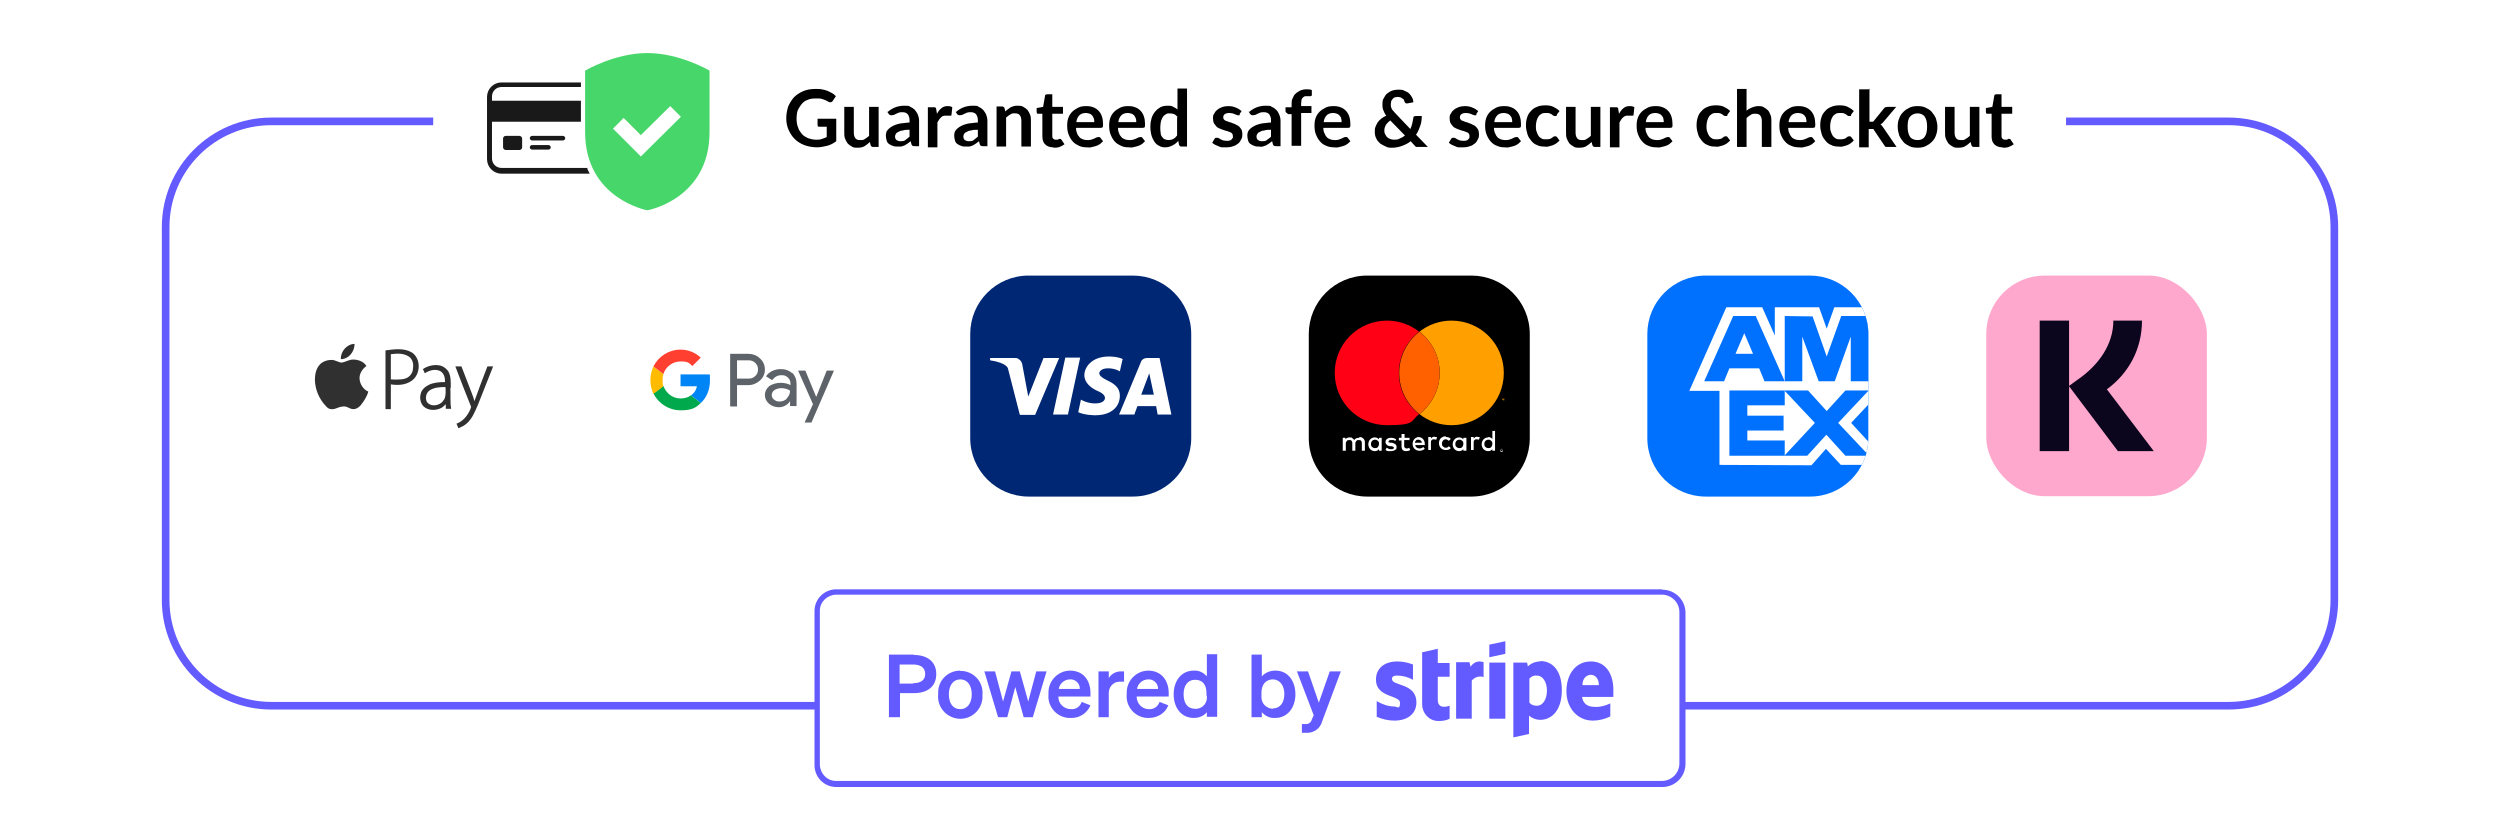 <?xml version="1.0" encoding="UTF-8"?>
<svg xmlns="http://www.w3.org/2000/svg" xmlns:xlink="http://www.w3.org/1999/xlink" version="1.1" viewBox="0 0 655 220">
  <defs>
    <style>
      .cls-1 {
        fill: #47d669;
      }

      .cls-2 {
        mask: url(#mask);
      }

      .cls-3 {
        filter: url(#luminosity-noclip);
      }

      .cls-4, .cls-5, .cls-6, .cls-7 {
        fill-rule: evenodd;
      }

      .cls-4, .cls-8 {
        fill: #fff;
      }

      .cls-9 {
        filter: url(#luminosity-noclip-21);
      }

      .cls-10 {
        filter: url(#luminosity-noclip-23);
      }

      .cls-11 {
        filter: url(#luminosity-noclip-17);
      }

      .cls-12 {
        filter: url(#luminosity-noclip-13);
      }

      .cls-13 {
        filter: url(#luminosity-noclip-11);
      }

      .cls-14 {
        filter: url(#luminosity-noclip-19);
      }

      .cls-15 {
        filter: url(#luminosity-noclip-15);
      }

      .cls-16 {
        fill: url(#_ÂÁ_Ï_ÌÌ_È_ËÂÌÚ_3-6);
      }

      .cls-17 {
        fill: url(#_ÂÁ_Ï_ÌÌ_È_ËÂÌÚ_3-2);
      }

      .cls-18 {
        fill: url(#_ÂÁ_Ï_ÌÌ_È_ËÂÌÚ_3-3);
      }

      .cls-19 {
        fill: url(#_ÂÁ_Ï_ÌÌ_È_ËÂÌÚ_3-4);
      }

      .cls-20 {
        fill: url(#_ÂÁ_Ï_ÌÌ_È_ËÂÌÚ_3-5);
      }

      .cls-21 {
        filter: url(#luminosity-noclip-3);
      }

      .cls-22 {
        filter: url(#luminosity-noclip-9);
      }

      .cls-23 {
        filter: url(#luminosity-noclip-7);
      }

      .cls-24 {
        filter: url(#luminosity-noclip-5);
      }

      .cls-25 {
        fill: #ff0015;
      }

      .cls-5 {
        fill: #303030;
      }

      .cls-6, .cls-26 {
        fill: #0071ff;
      }

      .cls-27 {
        fill: #00a94b;
      }

      .cls-28 {
        fill: #ff4031;
      }

      .cls-29 {
        fill: url(#_ÂÁ_Ï_ÌÌ_È_ËÂÌÚ_3);
      }

      .cls-30 {
        fill: none;
        stroke: #635bff;
        stroke-miterlimit: 10;
        stroke-width: 2px;
      }

      .cls-31 {
        fill: #002773;
      }

      .cls-32 {
        mask: url(#mask-2);
      }

      .cls-33 {
        mask: url(#mask-3);
      }

      .cls-34 {
        mask: url(#mask-4);
      }

      .cls-35 {
        mask: url(#mask-5);
      }

      .cls-36 {
        mask: url(#mask-7);
      }

      .cls-37 {
        mask: url(#mask-6);
      }

      .cls-38 {
        mask: url(#mask-1);
      }

      .cls-39 {
        mask: url(#mask-9);
      }

      .cls-40 {
        mask: url(#mask-8);
      }

      .cls-7 {
        fill: #5d6368;
      }

      .cls-41 {
        fill: #fb0;
      }

      .cls-42 {
        fill: #ff9f00;
      }

      .cls-43 {
        fill: url(#_ÂÁ_Ï_ÌÌ_È_ËÂÌÚ_20);
      }

      .cls-43, .cls-44, .cls-45, .cls-46, .cls-47, .cls-48, .cls-49, .cls-50, .cls-51, .cls-52, .cls-53 {
        mix-blend-mode: multiply;
      }

      .cls-44 {
        fill: url(#_ÂÁ_Ï_ÌÌ_È_ËÂÌÚ_20-10);
      }

      .cls-45 {
        fill: url(#_ÂÁ_Ï_ÌÌ_È_ËÂÌÚ_20-11);
      }

      .cls-54 {
        fill: #ffa8cd;
      }

      .cls-55 {
        fill: #0b051d;
      }

      .cls-46 {
        fill: url(#_ÂÁ_Ï_ÌÌ_È_ËÂÌÚ_20-7);
      }

      .cls-47 {
        fill: url(#_ÂÁ_Ï_ÌÌ_È_ËÂÌÚ_20-2);
      }

      .cls-48 {
        fill: url(#_ÂÁ_Ï_ÌÌ_È_ËÂÌÚ_20-9);
      }

      .cls-49 {
        fill: url(#_ÂÁ_Ï_ÌÌ_È_ËÂÌÚ_20-8);
      }

      .cls-50 {
        fill: url(#_ÂÁ_Ï_ÌÌ_È_ËÂÌÚ_20-3);
      }

      .cls-51 {
        fill: url(#_ÂÁ_Ï_ÌÌ_È_ËÂÌÚ_20-6);
      }

      .cls-52 {
        fill: url(#_ÂÁ_Ï_ÌÌ_È_ËÂÌÚ_20-5);
      }

      .cls-53 {
        fill: url(#_ÂÁ_Ï_ÌÌ_È_ËÂÌÚ_20-4);
      }

      .cls-56 {
        fill: #191919;
      }

      .cls-57 {
        mask: url(#mask-10);
      }

      .cls-58 {
        mask: url(#mask-14);
      }

      .cls-59 {
        mask: url(#mask-18);
      }

      .cls-60 {
        mask: url(#mask-11);
      }

      .cls-61 {
        mask: url(#mask-16);
      }

      .cls-62 {
        mask: url(#mask-13);
      }

      .cls-63 {
        mask: url(#mask-19);
      }

      .cls-64 {
        mask: url(#mask-12);
      }

      .cls-65 {
        mask: url(#mask-17);
      }

      .cls-66 {
        mask: url(#mask-15);
      }

      .cls-67 {
        mask: url(#mask-22);
      }

      .cls-68 {
        mask: url(#mask-21);
      }

      .cls-69 {
        mask: url(#mask-20);
      }

      .cls-70 {
        mask: url(#mask-25);
      }

      .cls-71 {
        mask: url(#mask-24);
      }

      .cls-72 {
        mask: url(#mask-23);
      }

      .cls-73 {
        mask: url(#mask-28);
      }

      .cls-74 {
        mask: url(#mask-29);
      }

      .cls-75 {
        mask: url(#mask-26);
      }

      .cls-76 {
        mask: url(#mask-27);
      }

      .cls-77 {
        fill: #635bff;
      }

      .cls-78 {
        clip-path: url(#clippath);
      }

      .cls-79 {
        fill: #0085f7;
      }

      .cls-80 {
        fill: #ff6000;
      }
    </style>
    <filter id="luminosity-noclip" x="57.1" y="61.9" width="97.4" height="97.4" color-interpolation-filters="sRGB" filterUnits="userSpaceOnUse">
      <feFlood flood-color="#fff" result="bg"/>
      <feBlend in="SourceGraphic" in2="bg"/>
    </filter>
    <filter id="luminosity-noclip-2" x="57.1" y="-8507" width="97.4" height="32766" color-interpolation-filters="sRGB" filterUnits="userSpaceOnUse">
      <feFlood flood-color="#fff" result="bg"/>
      <feBlend in="SourceGraphic" in2="bg"/>
    </filter>
    <mask id="mask-2" x="57.1" y="-8507" width="97.4" height="32766" maskUnits="userSpaceOnUse"/>
    <radialGradient id="_ÂÁ_Ï_ÌÌ_È_ËÂÌÚ_20" data-name="¡ÂÁ˚ÏˇÌÌ˚È „‡‰ËÂÌÚ 20" cx="105.7" cy="110.6" fx="105.7" fy="110.6" r="48.7" gradientUnits="userSpaceOnUse">
      <stop offset="0" stop-color="#fff"/>
      <stop offset="1" stop-color="#000"/>
    </radialGradient>
    <mask id="mask-1" x="57.1" y="61.9" width="97.4" height="97.4" maskUnits="userSpaceOnUse">
      <g class="cls-3">
        <g class="cls-32">
          <circle class="cls-43" cx="105.7" cy="110.6" r="48.7"/>
        </g>
      </g>
    </mask>
    <filter id="luminosity-noclip-3" x="57.1" y="61.9" width="97.4" height="97.4" color-interpolation-filters="sRGB" filterUnits="userSpaceOnUse">
      <feFlood flood-color="#fff" result="bg"/>
      <feBlend in="SourceGraphic" in2="bg"/>
    </filter>
    <filter id="luminosity-noclip-4" x="57.1" y="-8507" width="97.4" height="32766" color-interpolation-filters="sRGB" filterUnits="userSpaceOnUse">
      <feFlood flood-color="#fff" result="bg"/>
      <feBlend in="SourceGraphic" in2="bg"/>
    </filter>
    <mask id="mask-4" x="57.1" y="-8507" width="97.4" height="32766" maskUnits="userSpaceOnUse"/>
    <mask id="mask-3" x="57.1" y="61.9" width="97.4" height="97.4" maskUnits="userSpaceOnUse">
      <g class="cls-21">
        <g class="cls-34">
          <circle class="cls-43" cx="105.7" cy="110.6" r="48.7"/>
        </g>
      </g>
    </mask>
    <radialGradient id="_ÂÁ_Ï_ÌÌ_È_ËÂÌÚ_3" data-name="¡ÂÁ˚ÏˇÌÌ˚È „‡‰ËÂÌÚ 3" cx="105.7" cy="110.6" fx="105.7" fy="110.6" r="48.7" gradientUnits="userSpaceOnUse">
      <stop offset="0" stop-color="#fff"/>
      <stop offset="1" stop-color="#000"/>
    </radialGradient>
    <mask id="mask" x="57.1" y="61.9" width="97.4" height="97.4" maskUnits="userSpaceOnUse">
      <g class="cls-38">
        <g class="cls-33">
          <circle class="cls-29" cx="105.7" cy="110.6" r="48.7"/>
        </g>
      </g>
    </mask>
    <filter id="luminosity-noclip-5" x="411.9" y="61.9" width="97.4" height="97.4" color-interpolation-filters="sRGB" filterUnits="userSpaceOnUse">
      <feFlood flood-color="#fff" result="bg"/>
      <feBlend in="SourceGraphic" in2="bg"/>
    </filter>
    <filter id="luminosity-noclip-6" x="411.9" y="-8507" width="97.4" height="32766" color-interpolation-filters="sRGB" filterUnits="userSpaceOnUse">
      <feFlood flood-color="#fff" result="bg"/>
      <feBlend in="SourceGraphic" in2="bg"/>
    </filter>
    <mask id="mask-7" x="411.9" y="-8507" width="97.4" height="32766" maskUnits="userSpaceOnUse"/>
    <radialGradient id="_ÂÁ_Ï_ÌÌ_È_ËÂÌÚ_20-2" data-name="¡ÂÁ˚ÏˇÌÌ˚È „‡‰ËÂÌÚ 20" cx="460.6" fx="460.6" r="48.7" xlink:href="#_ÂÁ_Ï_ÌÌ_È_ËÂÌÚ_20"/>
    <mask id="mask-6" x="411.9" y="61.9" width="97.4" height="97.4" maskUnits="userSpaceOnUse">
      <g class="cls-24">
        <g class="cls-36">
          <circle class="cls-47" cx="460.6" cy="110.6" r="48.7"/>
        </g>
      </g>
    </mask>
    <filter id="luminosity-noclip-7" x="411.9" y="61.9" width="97.4" height="97.4" color-interpolation-filters="sRGB" filterUnits="userSpaceOnUse">
      <feFlood flood-color="#fff" result="bg"/>
      <feBlend in="SourceGraphic" in2="bg"/>
    </filter>
    <filter id="luminosity-noclip-8" x="411.9" y="-8507" width="97.4" height="32766" color-interpolation-filters="sRGB" filterUnits="userSpaceOnUse">
      <feFlood flood-color="#fff" result="bg"/>
      <feBlend in="SourceGraphic" in2="bg"/>
    </filter>
    <mask id="mask-9" x="411.9" y="-8507" width="97.4" height="32766" maskUnits="userSpaceOnUse"/>
    <radialGradient id="_ÂÁ_Ï_ÌÌ_È_ËÂÌÚ_20-3" data-name="¡ÂÁ˚ÏˇÌÌ˚È „‡‰ËÂÌÚ 20" cx="460.6" fx="460.6" r="48.7" xlink:href="#_ÂÁ_Ï_ÌÌ_È_ËÂÌÚ_20"/>
    <mask id="mask-8" x="411.9" y="61.9" width="97.4" height="97.4" maskUnits="userSpaceOnUse">
      <g class="cls-23">
        <g class="cls-39">
          <circle class="cls-50" cx="460.6" cy="110.6" r="48.7"/>
        </g>
      </g>
    </mask>
    <radialGradient id="_ÂÁ_Ï_ÌÌ_È_ËÂÌÚ_3-2" data-name="¡ÂÁ˚ÏˇÌÌ˚È „‡‰ËÂÌÚ 3" cx="460.6" fx="460.6" r="48.7" xlink:href="#_ÂÁ_Ï_ÌÌ_È_ËÂÌÚ_3"/>
    <mask id="mask-5" x="411.9" y="61.9" width="97.4" height="97.4" maskUnits="userSpaceOnUse">
      <g class="cls-37">
        <g class="cls-40">
          <circle class="cls-17" cx="460.6" cy="110.6" r="48.7"/>
        </g>
      </g>
    </mask>
    <clipPath id="clippath">
      <path class="cls-26" d="M446.9,72.2h27.3c8.4,0,15.3,6.8,15.3,15.3v27.3c0,8.4-6.8,15.3-15.3,15.3h-27.3c-8.4,0-15.3-6.8-15.3-15.3v-27.3c0-8.4,6.8-15.3,15.3-15.3Z"/>
    </clipPath>
    <filter id="luminosity-noclip-9" x="145.8" y="61.9" width="97.4" height="97.4" color-interpolation-filters="sRGB" filterUnits="userSpaceOnUse">
      <feFlood flood-color="#fff" result="bg"/>
      <feBlend in="SourceGraphic" in2="bg"/>
    </filter>
    <filter id="luminosity-noclip-10" x="145.8" y="-8507" width="97.4" height="32766" color-interpolation-filters="sRGB" filterUnits="userSpaceOnUse">
      <feFlood flood-color="#fff" result="bg"/>
      <feBlend in="SourceGraphic" in2="bg"/>
    </filter>
    <mask id="mask-12" x="145.8" y="-8507" width="97.4" height="32766" maskUnits="userSpaceOnUse"/>
    <radialGradient id="_ÂÁ_Ï_ÌÌ_È_ËÂÌÚ_20-4" data-name="¡ÂÁ˚ÏˇÌÌ˚È „‡‰ËÂÌÚ 20" cx="194.4" cy="110.6" fx="194.4" fy="110.6" r="48.7" xlink:href="#_ÂÁ_Ï_ÌÌ_È_ËÂÌÚ_20"/>
    <mask id="mask-11" x="145.8" y="61.9" width="97.4" height="97.4" maskUnits="userSpaceOnUse">
      <g class="cls-22">
        <g class="cls-64">
          <circle class="cls-53" cx="194.4" cy="110.6" r="48.7"/>
        </g>
      </g>
    </mask>
    <filter id="luminosity-noclip-11" x="145.8" y="61.9" width="97.4" height="97.4" color-interpolation-filters="sRGB" filterUnits="userSpaceOnUse">
      <feFlood flood-color="#fff" result="bg"/>
      <feBlend in="SourceGraphic" in2="bg"/>
    </filter>
    <filter id="luminosity-noclip-12" x="145.8" y="-8507" width="97.4" height="32766" color-interpolation-filters="sRGB" filterUnits="userSpaceOnUse">
      <feFlood flood-color="#fff" result="bg"/>
      <feBlend in="SourceGraphic" in2="bg"/>
    </filter>
    <mask id="mask-14" x="145.8" y="-8507" width="97.4" height="32766" maskUnits="userSpaceOnUse"/>
    <radialGradient id="_ÂÁ_Ï_ÌÌ_È_ËÂÌÚ_20-5" data-name="¡ÂÁ˚ÏˇÌÌ˚È „‡‰ËÂÌÚ 20" cx="194.4" cy="110.6" fx="194.4" fy="110.6" r="48.7" xlink:href="#_ÂÁ_Ï_ÌÌ_È_ËÂÌÚ_20"/>
    <mask id="mask-13" x="145.8" y="61.9" width="97.4" height="97.4" maskUnits="userSpaceOnUse">
      <g class="cls-13">
        <g class="cls-58">
          <circle class="cls-52" cx="194.4" cy="110.6" r="48.7"/>
        </g>
      </g>
    </mask>
    <radialGradient id="_ÂÁ_Ï_ÌÌ_È_ËÂÌÚ_3-3" data-name="¡ÂÁ˚ÏˇÌÌ˚È „‡‰ËÂÌÚ 3" cx="194.4" cy="110.6" fx="194.4" fy="110.6" r="48.7" xlink:href="#_ÂÁ_Ï_ÌÌ_È_ËÂÌÚ_3"/>
    <mask id="mask-10" x="145.8" y="61.9" width="97.4" height="97.4" maskUnits="userSpaceOnUse">
      <g class="cls-60">
        <g class="cls-62">
          <circle class="cls-18" cx="194.4" cy="110.6" r="48.7"/>
        </g>
      </g>
    </mask>
    <filter id="luminosity-noclip-13" x="234.5" y="61.9" width="97.4" height="97.4" color-interpolation-filters="sRGB" filterUnits="userSpaceOnUse">
      <feFlood flood-color="#fff" result="bg"/>
      <feBlend in="SourceGraphic" in2="bg"/>
    </filter>
    <filter id="luminosity-noclip-14" x="234.5" y="-8507" width="97.4" height="32766" color-interpolation-filters="sRGB" filterUnits="userSpaceOnUse">
      <feFlood flood-color="#fff" result="bg"/>
      <feBlend in="SourceGraphic" in2="bg"/>
    </filter>
    <mask id="mask-17" x="234.5" y="-8507" width="97.4" height="32766" maskUnits="userSpaceOnUse"/>
    <radialGradient id="_ÂÁ_Ï_ÌÌ_È_ËÂÌÚ_20-6" data-name="¡ÂÁ˚ÏˇÌÌ˚È „‡‰ËÂÌÚ 20" cx="283.1" cy="110.6" fx="283.1" fy="110.6" r="48.7" xlink:href="#_ÂÁ_Ï_ÌÌ_È_ËÂÌÚ_20"/>
    <mask id="mask-16" x="234.5" y="61.9" width="97.4" height="97.4" maskUnits="userSpaceOnUse">
      <g class="cls-12">
        <g class="cls-65">
          <circle class="cls-51" cx="283.1" cy="110.6" r="48.7"/>
        </g>
      </g>
    </mask>
    <filter id="luminosity-noclip-15" x="234.5" y="61.9" width="97.4" height="97.4" color-interpolation-filters="sRGB" filterUnits="userSpaceOnUse">
      <feFlood flood-color="#fff" result="bg"/>
      <feBlend in="SourceGraphic" in2="bg"/>
    </filter>
    <filter id="luminosity-noclip-16" x="234.5" y="-8507" width="97.4" height="32766" color-interpolation-filters="sRGB" filterUnits="userSpaceOnUse">
      <feFlood flood-color="#fff" result="bg"/>
      <feBlend in="SourceGraphic" in2="bg"/>
    </filter>
    <mask id="mask-19" x="234.5" y="-8507" width="97.4" height="32766" maskUnits="userSpaceOnUse"/>
    <radialGradient id="_ÂÁ_Ï_ÌÌ_È_ËÂÌÚ_20-7" data-name="¡ÂÁ˚ÏˇÌÌ˚È „‡‰ËÂÌÚ 20" cx="283.1" cy="110.6" fx="283.1" fy="110.6" r="48.7" xlink:href="#_ÂÁ_Ï_ÌÌ_È_ËÂÌÚ_20"/>
    <mask id="mask-18" x="234.5" y="61.9" width="97.4" height="97.4" maskUnits="userSpaceOnUse">
      <g class="cls-15">
        <g class="cls-63">
          <circle class="cls-46" cx="283.1" cy="110.6" r="48.7"/>
        </g>
      </g>
    </mask>
    <radialGradient id="_ÂÁ_Ï_ÌÌ_È_ËÂÌÚ_3-4" data-name="¡ÂÁ˚ÏˇÌÌ˚È „‡‰ËÂÌÚ 3" cx="283.1" cy="110.6" fx="283.1" fy="110.6" r="48.7" xlink:href="#_ÂÁ_Ï_ÌÌ_È_ËÂÌÚ_3"/>
    <mask id="mask-15" x="234.5" y="61.9" width="97.4" height="97.4" maskUnits="userSpaceOnUse">
      <g class="cls-61">
        <g class="cls-59">
          <circle class="cls-19" cx="283.1" cy="110.6" r="48.7"/>
        </g>
      </g>
    </mask>
    <filter id="luminosity-noclip-17" x="323.2" y="61.9" width="97.4" height="97.4" color-interpolation-filters="sRGB" filterUnits="userSpaceOnUse">
      <feFlood flood-color="#fff" result="bg"/>
      <feBlend in="SourceGraphic" in2="bg"/>
    </filter>
    <filter id="luminosity-noclip-18" x="323.2" y="-8507" width="97.4" height="32766" color-interpolation-filters="sRGB" filterUnits="userSpaceOnUse">
      <feFlood flood-color="#fff" result="bg"/>
      <feBlend in="SourceGraphic" in2="bg"/>
    </filter>
    <mask id="mask-22" x="323.2" y="-8507" width="97.4" height="32766" maskUnits="userSpaceOnUse"/>
    <radialGradient id="_ÂÁ_Ï_ÌÌ_È_ËÂÌÚ_20-8" data-name="¡ÂÁ˚ÏˇÌÌ˚È „‡‰ËÂÌÚ 20" cx="371.9" cy="110.6" fx="371.9" fy="110.6" r="48.7" xlink:href="#_ÂÁ_Ï_ÌÌ_È_ËÂÌÚ_20"/>
    <mask id="mask-21" x="323.2" y="61.9" width="97.4" height="97.4" maskUnits="userSpaceOnUse">
      <g class="cls-11">
        <g class="cls-67">
          <circle class="cls-49" cx="371.9" cy="110.6" r="48.7"/>
        </g>
      </g>
    </mask>
    <filter id="luminosity-noclip-19" x="323.2" y="61.9" width="97.4" height="97.4" color-interpolation-filters="sRGB" filterUnits="userSpaceOnUse">
      <feFlood flood-color="#fff" result="bg"/>
      <feBlend in="SourceGraphic" in2="bg"/>
    </filter>
    <filter id="luminosity-noclip-20" x="323.2" y="-8507" width="97.4" height="32766" color-interpolation-filters="sRGB" filterUnits="userSpaceOnUse">
      <feFlood flood-color="#fff" result="bg"/>
      <feBlend in="SourceGraphic" in2="bg"/>
    </filter>
    <mask id="mask-24" x="323.2" y="-8507" width="97.4" height="32766" maskUnits="userSpaceOnUse"/>
    <radialGradient id="_ÂÁ_Ï_ÌÌ_È_ËÂÌÚ_20-9" data-name="¡ÂÁ˚ÏˇÌÌ˚È „‡‰ËÂÌÚ 20" cx="371.9" cy="110.6" fx="371.9" fy="110.6" r="48.7" xlink:href="#_ÂÁ_Ï_ÌÌ_È_ËÂÌÚ_20"/>
    <mask id="mask-23" x="323.2" y="61.9" width="97.4" height="97.4" maskUnits="userSpaceOnUse">
      <g class="cls-14">
        <g class="cls-71">
          <circle class="cls-48" cx="371.9" cy="110.6" r="48.7"/>
        </g>
      </g>
    </mask>
    <radialGradient id="_ÂÁ_Ï_ÌÌ_È_ËÂÌÚ_3-5" data-name="¡ÂÁ˚ÏˇÌÌ˚È „‡‰ËÂÌÚ 3" cx="371.9" cy="110.6" fx="371.9" fy="110.6" r="48.7" xlink:href="#_ÂÁ_Ï_ÌÌ_È_ËÂÌÚ_3"/>
    <mask id="mask-20" x="323.2" y="61.9" width="97.4" height="97.4" maskUnits="userSpaceOnUse">
      <g class="cls-68">
        <g class="cls-72">
          <circle class="cls-20" cx="371.9" cy="110.6" r="48.7"/>
        </g>
      </g>
    </mask>
    <filter id="luminosity-noclip-21" x="500.6" y="61.9" width="97.4" height="97.4" color-interpolation-filters="sRGB" filterUnits="userSpaceOnUse">
      <feFlood flood-color="#fff" result="bg"/>
      <feBlend in="SourceGraphic" in2="bg"/>
    </filter>
    <filter id="luminosity-noclip-22" x="500.6" y="-8507" width="97.4" height="32766" color-interpolation-filters="sRGB" filterUnits="userSpaceOnUse">
      <feFlood flood-color="#fff" result="bg"/>
      <feBlend in="SourceGraphic" in2="bg"/>
    </filter>
    <mask id="mask-27" x="500.6" y="-8507" width="97.4" height="32766" maskUnits="userSpaceOnUse"/>
    <radialGradient id="_ÂÁ_Ï_ÌÌ_È_ËÂÌÚ_20-10" data-name="¡ÂÁ˚ÏˇÌÌ˚È „‡‰ËÂÌÚ 20" cx="549.3" cy="110.6" fx="549.3" fy="110.6" r="48.7" xlink:href="#_ÂÁ_Ï_ÌÌ_È_ËÂÌÚ_20"/>
    <mask id="mask-26" x="500.6" y="61.9" width="97.4" height="97.4" maskUnits="userSpaceOnUse">
      <g class="cls-9">
        <g class="cls-76">
          <circle class="cls-44" cx="549.3" cy="110.6" r="48.7"/>
        </g>
      </g>
    </mask>
    <filter id="luminosity-noclip-23" x="500.6" y="61.9" width="97.4" height="97.4" color-interpolation-filters="sRGB" filterUnits="userSpaceOnUse">
      <feFlood flood-color="#fff" result="bg"/>
      <feBlend in="SourceGraphic" in2="bg"/>
    </filter>
    <filter id="luminosity-noclip-24" x="500.6" y="-8507" width="97.4" height="32766" color-interpolation-filters="sRGB" filterUnits="userSpaceOnUse">
      <feFlood flood-color="#fff" result="bg"/>
      <feBlend in="SourceGraphic" in2="bg"/>
    </filter>
    <mask id="mask-29" x="500.6" y="-8507" width="97.4" height="32766" maskUnits="userSpaceOnUse"/>
    <radialGradient id="_ÂÁ_Ï_ÌÌ_È_ËÂÌÚ_20-11" data-name="¡ÂÁ˚ÏˇÌÌ˚È „‡‰ËÂÌÚ 20" cx="549.3" cy="110.6" fx="549.3" fy="110.6" r="48.7" xlink:href="#_ÂÁ_Ï_ÌÌ_È_ËÂÌÚ_20"/>
    <mask id="mask-28" x="500.6" y="61.9" width="97.4" height="97.4" maskUnits="userSpaceOnUse">
      <g class="cls-10">
        <g class="cls-74">
          <circle class="cls-45" cx="549.3" cy="110.6" r="48.7"/>
        </g>
      </g>
    </mask>
    <radialGradient id="_ÂÁ_Ï_ÌÌ_È_ËÂÌÚ_3-6" data-name="¡ÂÁ˚ÏˇÌÌ˚È „‡‰ËÂÌÚ 3" cx="549.3" cy="110.6" fx="549.3" fy="110.6" r="48.7" xlink:href="#_ÂÁ_Ï_ÌÌ_È_ËÂÌÚ_3"/>
    <mask id="mask-25" x="500.6" y="61.9" width="97.4" height="97.4" maskUnits="userSpaceOnUse">
      <g class="cls-75">
        <g class="cls-73">
          <circle class="cls-16" cx="549.3" cy="110.6" r="48.7"/>
        </g>
      </g>
    </mask>
  </defs>
  <!-- Generator: Adobe Illustrator 28.7.5, SVG Export Plug-In . SVG Version: 1.2.0 Build 176)  -->
  <g>
    <g id="Livello_1">
      <g>
        <g>
          <path class="cls-77" d="M435.5,154.4h-216.4c-3.1,0-5.7,2.5-5.7,5.7h0v40.4c0,3.1,2.5,5.7,5.7,5.7h216.4c3.4,0,6.1-2.7,6.1-6.1v-39.5c0-3.4-2.7-6.1-6.1-6.1ZM440,200c0,2.5-2,4.6-4.6,4.6h-216.4c-2.3,0-4.1-1.9-4.2-4.2v-40.4c0-2.3,1.9-4.1,4.2-4.2h216.4c2.5,0,4.6,2,4.6,4.6v39.5Z"/>
          <path class="cls-77" d="M239.4,171.5h-6.5v16.4h2.9v-6.3h3.6c3.7,0,5.9-1.8,5.9-5s-2.3-5-5.9-5ZM239.2,179.1h-3.5v-5h3.5c2.1,0,3.2.9,3.2,2.5s-1.2,2.4-3.2,2.4h0Z"/>
          <path class="cls-77" d="M251.6,175.7c-3.2,0-5.8,2.5-5.8,5.7,0,.2,0,.4,0,.6-.3,3.2,2.1,6,5.3,6.3,3.2.3,6-2.1,6.3-5.3,0-.3,0-.7,0-1,.3-3.1-2-5.9-5.2-6.2-.2,0-.4,0-.6,0ZM251.6,185.8c-1.9,0-3-1.5-3-3.9s1.2-3.9,3-3.9,3,1.5,3,3.9-1.2,3.9-3,3.9h0Z"/>
          <polygon class="cls-77" points="269.4 183.8 267.2 175.9 265 175.9 262.8 183.8 260.7 175.9 257.9 175.9 261.5 187.9 263.9 187.9 266 180 268.2 187.9 270.6 187.9 274.2 175.9 271.5 175.9 269.4 183.8"/>
          <path class="cls-77" d="M280.4,175.7c-3.2,0-5.8,2.7-5.7,5.9,0,0,0,.2,0,.3-.3,3.2,2.1,6,5.3,6.2.2,0,.4,0,.5,0,2.3.1,4.3-1.2,5.2-3.3l-2.3-.9c-.4,1.2-1.5,2-2.8,1.9-1.8,0-3.3-1.4-3.3-3.1,0,0,0-.1,0-.2h8.4v-.9c0-3.3-1.8-5.9-5.4-5.9ZM277.4,180.5c.2-1.4,1.5-2.5,2.9-2.5,1.3-.1,2.5.9,2.6,2.2,0,0,0,.2,0,.3h-5.5Z"/>
          <path class="cls-77" d="M290.5,177.7v-1.8h-2.7v12h2.7v-6.3c0-1.6,1.1-2.9,2.7-3,.1,0,.2,0,.3,0,.3,0,.7,0,1,0v-2.7h-.8c-1.4,0-2.6.7-3.3,1.9Z"/>
          <path class="cls-77" d="M300.9,175.7c-3.2,0-5.8,2.7-5.7,5.9,0,0,0,.2,0,.3-.3,3.2,2.1,6,5.3,6.2.2,0,.4,0,.5,0,2.2,0,4.3-1.2,5.1-3.3l-2.3-.9c-.4,1.2-1.5,2-2.8,1.9-1.8,0-3.2-1.5-3.2-3.3,0,0,0,0,0,0h8.4v-.9c0-3.3-1.9-5.9-5.4-5.9ZM297.9,180.5c.2-1.4,1.5-2.5,2.9-2.5,1.3-.1,2.5.9,2.6,2.2,0,0,0,.2,0,.3h-5.5Z"/>
          <path class="cls-77" d="M316.2,177.2c-.9-1-2.1-1.6-3.4-1.5-3.4,0-5.3,2.8-5.3,6.2s1.9,6.2,5.3,6.2c1.3,0,2.6-.5,3.4-1.5v1.2h2.7v-16.4h-2.7v5.7ZM316.2,182.3c.2,1.7-.9,3.2-2.6,3.4-.2,0-.3,0-.5,0-2,0-3-1.5-3-3.8s1.1-3.8,3-3.8,3,1.2,3,3.5v.7Z"/>
          <path class="cls-77" d="M334.1,175.7c-1.3,0-2.6.5-3.5,1.5v-5.7h-2.7v16.4h2.7v-1.3c.9,1,2.1,1.6,3.5,1.5,3.3,0,5.3-2.8,5.3-6.2s-1.9-6.2-5.2-6.2ZM333.6,185.7c-1.7,0-3.1-1.3-3.1-3,0-.2,0-.3,0-.5v-.7c0-2.3,1.3-3.5,3-3.5s3,1.5,3,3.8-1.1,3.8-3,3.8Z"/>
          <path class="cls-77" d="M345.6,184.3l-2.9-8.4h-2.9l4.4,11.5-.5,1.1c-.2.8-.9,1.3-1.7,1.2-.3,0-.6,0-.9,0v2.3c.4,0,.7,0,1.1,0,2,.1,3.7-1.1,4.2-3l4.9-13.1h-2.9l-2.9,8.3Z"/>
          <path class="cls-77" d="M403.5,173.3c-1.2,0-2.4.5-3.2,1.3l-.2-1h-3.6v19.6l4.1-.9v-4.8c.8.7,1.9,1.1,2.9,1.1,3,0,5.7-2.4,5.7-7.8s-2.7-7.6-5.6-7.6ZM402.6,184.9c-.7,0-1.4-.2-1.9-.8v-6.3c.5-.6,1.2-.9,2-.8,1.5,0,2.6,1.7,2.6,3.9s-1,4-2.6,4Z"/>
          <path class="cls-77" d="M416.8,173.3c-4,0-6.4,3.4-6.4,7.8s2.9,7.7,6.9,7.7c1.6,0,3.2-.4,4.6-1.1v-3.4c-1.3.6-2.7,1-4.1.9-1.6,0-3-.6-3.3-2.6h8.2v-1.5c.1-4.4-1.9-7.8-5.9-7.8ZM414.6,179.5c0-1.9,1.2-2.7,2.2-2.7s2.1.8,2.1,2.7h-4.3Z"/>
          <path class="cls-77" d="M385.3,174.7l-.3-1.2h-3.5v14.8h4.1v-10c.8-.9,2-1.3,3.1-.9v-3.9c-1.3-.5-2.7,0-3.4,1.2Z"/>
          <path class="cls-77" d="M364.7,177.9c0-.7.5-.9,1.4-.9,1.4,0,2.8.4,4.1,1.1v-4c-1.3-.5-2.7-.8-4.1-.8-3.4,0-5.6,1.8-5.6,4.8,0,4.7,6.3,4,6.3,6s-.7,1-1.5,1c-1.6,0-3.2-.6-4.6-1.4v4.1c1.4.6,3,1,4.6,1,3.4,0,5.8-1.7,5.8-4.8,0-5.1-6.4-4.2-6.4-6.1Z"/>
          <path class="cls-77" d="M376.6,170l-4,.9v13.6c0,2.3,1.7,4.3,4.1,4.4,0,0,.2,0,.2,0,1,0,2-.1,2.9-.6v-3.4c-.5.2-3.1,1-3.1-1.5v-6.1h3.1v-3.6h-3.1v-3.7Z"/>
          <polygon class="cls-77" points="390.2 172.2 394.4 171.3 394.4 168 390.2 168.9 390.2 172.2"/>
          <rect class="cls-77" x="390.2" y="173.6" width="4.2" height="14.7"/>
        </g>
        <g>
          <g>
            <path class="cls-56" d="M153.9,44h-22.5c-1.4,0-2.5-1.1-2.5-2.5v-9.6h23.3v-5.5h-23.3v-1.1c0-1.4,1.1-2.5,2.5-2.5h20.8v-1.2h-20.8c-2.1,0-3.8,1.7-3.8,3.8v16.3c0,2.1,1.7,3.8,3.8,3.8h23.1c-.2-.4-.4-.8-.6-1.2Z"/>
            <rect class="cls-56" x="131.8" y="35.6" width="5" height="3.7" rx=".7" ry=".7"/>
            <path class="cls-56" d="M148.1,36.2c0-.3-.3-.6-.6-.6h-8.1c-.3,0-.6.3-.6.6s.3.6.6.6h8.1c.3,0,.6-.3.6-.6Z"/>
            <path class="cls-56" d="M139.4,38c-.3,0-.6.3-.6.6s.3.6.6.6h4.3c.3,0,.6-.3.6-.6s-.3-.6-.6-.6h-4.3Z"/>
            <path class="cls-1" d="M185.9,18.5v16.1c0,17.6-16.3,20.5-16.3,20.5,0,0-16.3-3-16.3-20.5v-16.1s7.8-4.6,16.3-4.6,16.3,4.6,16.3,4.6Z"/>
            <rect class="cls-56" x="152.1" y="21.4" width="0" height="1.2"/>
            <rect class="cls-56" x="152.1" y="26.3" width="0" height="5.5"/>
            <polygon class="cls-8" points="167.9 41 160.6 33.7 163.4 30.9 167.9 35.4 175.6 27.8 178.4 30.6 167.9 41"/>
          </g>
          <g>
            <path d="M219.1,31v6c-.8.6-1.6,1-2.4,1.2s-1.8.4-2.7.4-2.3-.2-3.3-.6c-1-.4-1.8-.9-2.5-1.6-.7-.7-1.2-1.5-1.6-2.4-.4-.9-.6-1.9-.6-3s.2-2.1.5-3.1c.4-.9.9-1.7,1.5-2.4.7-.7,1.5-1.2,2.4-1.6.9-.4,2-.6,3.2-.6s1.2,0,1.7.1,1,.2,1.5.4c.4.2.9.4,1.2.6.4.2.7.5,1,.8l-.8,1.2c-.1.2-.3.3-.5.4-.2,0-.4,0-.6-.1-.2-.1-.5-.3-.7-.4-.2-.1-.5-.2-.8-.3s-.6-.2-.9-.2-.7,0-1.2,0c-.7,0-1.4.1-2,.4-.6.2-1.1.6-1.5,1.1-.4.5-.7,1-1,1.6-.2.6-.3,1.4-.3,2.2s.1,1.6.4,2.3c.2.7.6,1.2,1,1.7.4.5,1,.8,1.6,1.1.6.2,1.3.4,2.1.4s1,0,1.5-.2c.4-.1.9-.3,1.3-.5v-2.7h-1.9c-.2,0-.3,0-.4-.1,0,0-.1-.2-.1-.4v-1.6h4.9Z"/>
            <path d="M230.2,28v10.5h-1.5c-.3,0-.5-.2-.6-.5l-.2-.8c-.4.4-.9.8-1.4,1.1-.5.3-1.1.4-1.8.4s-1.1,0-1.5-.3c-.4-.2-.8-.5-1.1-.8-.3-.4-.5-.8-.7-1.3-.2-.5-.2-1-.2-1.6v-6.7h2.5v6.7c0,.6.1,1.1.4,1.5s.7.5,1.3.5.8,0,1.2-.3c.4-.2.7-.5,1.1-.8v-7.6h2.5Z"/>
            <path d="M232.5,29.4c1.2-1.1,2.7-1.7,4.4-1.7s1.2.1,1.6.3c.5.2.9.5,1.2.8.3.4.6.8.8,1.3.2.5.3,1,.3,1.6v6.6h-1.1c-.2,0-.4,0-.6-.1-.1,0-.2-.2-.3-.4l-.2-.8c-.3.2-.5.4-.8.6-.3.2-.5.3-.8.5-.3.1-.6.2-.9.3-.3,0-.7,0-1,0s-.9,0-1.2-.2c-.4-.1-.7-.3-1-.5-.3-.2-.5-.5-.6-.9-.1-.4-.2-.8-.2-1.2s0-.5.1-.8c0-.3.2-.5.4-.8.2-.2.5-.5.8-.7.3-.2.7-.4,1.2-.6s1-.3,1.6-.4c.6,0,1.3-.2,2.1-.2v-.6c0-.7-.2-1.2-.5-1.6-.3-.3-.7-.5-1.3-.5s-.7,0-1,.1-.5.2-.7.3c-.2.1-.4.2-.6.3-.2,0-.4.1-.6.1s-.3,0-.5-.1-.2-.2-.3-.3l-.5-.8ZM238.3,34c-.7,0-1.3,0-1.8.2-.5,0-.9.2-1.2.4-.3.1-.5.3-.6.5-.1.2-.2.4-.2.6,0,.4.1.8.4,1,.3.2.6.3,1,.3s1,0,1.3-.3.7-.5,1.1-.9v-1.8Z"/>
            <path d="M245.5,29.8c.3-.6.7-1.1,1.2-1.5s1-.5,1.6-.5.9.1,1.2.3l-.2,1.9c0,.1,0,.2-.1.3,0,0-.2,0-.3,0s-.3,0-.5,0c-.2,0-.4,0-.6,0-.3,0-.5,0-.7.1-.2,0-.4.2-.6.4-.2.2-.3.3-.5.6-.1.2-.3.5-.4.7v6.5h-2.5v-10.5h1.5c.3,0,.4,0,.5.1.1,0,.2.3.2.5l.2,1.2Z"/>
            <path d="M250.4,29.4c1.2-1.1,2.7-1.7,4.4-1.7s1.2.1,1.6.3c.5.2.9.5,1.2.8.3.4.6.8.8,1.3.2.5.3,1,.3,1.6v6.6h-1.1c-.2,0-.4,0-.6-.1-.1,0-.2-.2-.3-.4l-.2-.8c-.3.2-.5.4-.8.6-.3.2-.5.3-.8.5-.3.1-.6.2-.9.3-.3,0-.7,0-1,0s-.9,0-1.2-.2c-.4-.1-.7-.3-1-.5-.3-.2-.5-.5-.6-.9-.1-.4-.2-.8-.2-1.2s0-.5.1-.8c0-.3.2-.5.4-.8.2-.2.5-.5.8-.7.3-.2.7-.4,1.2-.6s1-.3,1.6-.4c.6,0,1.3-.2,2.1-.2v-.6c0-.7-.2-1.2-.5-1.6-.3-.3-.7-.5-1.3-.5s-.7,0-1,.1-.5.2-.7.3c-.2.1-.4.2-.6.3-.2,0-.4.1-.6.1s-.3,0-.5-.1-.2-.2-.3-.3l-.5-.8ZM256.2,34c-.7,0-1.3,0-1.8.2-.5,0-.9.2-1.2.4-.3.1-.5.3-.6.5-.1.2-.2.4-.2.6,0,.4.1.8.4,1,.3.2.6.3,1,.3s1,0,1.3-.3.7-.5,1.1-.9v-1.8Z"/>
            <path d="M263.4,29.2c.2-.2.4-.4.7-.6.2-.2.5-.3.7-.5.3-.1.5-.2.8-.3s.6-.1,1-.1c.6,0,1.1,0,1.5.3.4.2.8.5,1.1.8.3.4.5.8.7,1.3.2.5.2,1,.2,1.6v6.7h-2.5v-6.7c0-.6-.1-1.1-.4-1.5-.3-.4-.7-.5-1.3-.5s-.8,0-1.2.3c-.4.2-.7.5-1.1.8v7.6h-2.5v-10.5h1.5c.3,0,.5.2.6.5l.2.8Z"/>
            <path d="M275.9,38.6c-.9,0-1.6-.3-2.1-.8s-.7-1.2-.7-2.1v-5.9h-1.1c-.1,0-.3,0-.3-.1,0,0-.1-.2-.1-.4v-1l1.7-.3.5-2.9c0-.1,0-.2.2-.3,0,0,.2-.1.4-.1h1.3v3.3h2.8v1.8h-2.8v5.7c0,.3,0,.6.2.8.2.2.4.3.7.3s.3,0,.4,0,.2,0,.3-.1c0,0,.1,0,.2-.1,0,0,.1,0,.2,0s.1,0,.2,0c0,0,0,0,.2.2l.8,1.2c-.4.3-.8.5-1.3.7-.5.2-1,.2-1.5.2Z"/>
            <path d="M281.9,33.5c0,.5.1,1,.3,1.4.1.4.3.7.6,1,.2.3.5.4.9.6.3.1.7.2,1.1.2s.8,0,1.1-.1.6-.2.8-.3c.2-.1.4-.2.6-.3.2,0,.3-.1.5-.1s.4,0,.5.2l.7.9c-.3.3-.6.6-.9.8-.3.2-.7.4-1.1.5-.4.1-.8.2-1.2.3s-.8,0-1.1,0c-.7,0-1.4-.1-2-.4s-1.2-.6-1.6-1.1c-.5-.5-.8-1.1-1.1-1.8-.3-.7-.4-1.5-.4-2.4s.1-1.4.3-2c.2-.6.6-1.2,1-1.6s1-.8,1.6-1.1c.6-.3,1.3-.4,2.1-.4s1.3.1,1.8.3c.6.2,1,.5,1.4.9s.7.9.9,1.5c.2.6.3,1.3.3,2s0,.6-.1.8c0,.1-.2.2-.5.2h-6.5ZM286.7,32c0-.3,0-.6-.1-.9s-.2-.5-.4-.8c-.2-.2-.4-.4-.7-.5-.3-.1-.6-.2-1-.2-.7,0-1.3.2-1.7.6s-.7,1-.8,1.8h4.8Z"/>
            <path d="M292.9,33.5c0,.5.1,1,.3,1.4.1.4.3.7.6,1,.2.3.5.4.9.6.3.1.7.2,1.1.2s.8,0,1.1-.1.6-.2.8-.3c.2-.1.4-.2.6-.3.2,0,.3-.1.5-.1s.4,0,.5.2l.7.9c-.3.3-.6.6-.9.8-.3.2-.7.4-1.1.5-.4.1-.8.2-1.2.3s-.8,0-1.1,0c-.7,0-1.4-.1-2-.4s-1.2-.6-1.6-1.1c-.5-.5-.8-1.1-1.1-1.8-.3-.7-.4-1.5-.4-2.4s.1-1.4.3-2c.2-.6.6-1.2,1-1.6s1-.8,1.6-1.1c.6-.3,1.3-.4,2.1-.4s1.3.1,1.8.3c.6.2,1,.5,1.4.9s.7.9.9,1.5c.2.6.3,1.3.3,2s0,.6-.1.8c0,.1-.2.2-.5.2h-6.5ZM297.7,32c0-.3,0-.6-.1-.9s-.2-.5-.4-.8c-.2-.2-.4-.4-.7-.5-.3-.1-.6-.2-1-.2-.7,0-1.3.2-1.7.6s-.7,1-.8,1.8h4.8Z"/>
            <path d="M311,23.2v15.2h-1.5c-.3,0-.5-.2-.6-.5l-.2-1c-.4.5-.9.9-1.5,1.2s-1.2.5-1.9.5-1.1-.1-1.6-.4c-.5-.2-.9-.6-1.2-1-.3-.5-.6-1-.8-1.7s-.3-1.4-.3-2.3.1-1.5.3-2.2c.2-.7.5-1.2.9-1.7s.9-.9,1.4-1.2c.6-.3,1.2-.4,1.9-.4s1.1,0,1.5.3c.4.2.8.4,1.1.7v-5.5h2.5ZM308.5,30.6c-.3-.3-.6-.6-.9-.7-.3-.1-.7-.2-1.1-.2s-.7,0-1,.2-.6.4-.8.7c-.2.3-.4.7-.5,1.1-.1.4-.2,1-.2,1.6s0,1.1.1,1.6c0,.4.2.8.4,1,.2.3.4.5.7.6.3.1.6.2.9.2.5,0,1-.1,1.3-.3.4-.2.7-.5,1-.9v-4.7Z"/>
            <path d="M324.9,30c0,.1-.1.2-.2.2,0,0-.2,0-.3,0s-.3,0-.4-.1c-.1,0-.3-.1-.5-.2-.2,0-.4-.2-.6-.2-.2,0-.5-.1-.8-.1-.5,0-.9.1-1.2.3s-.4.5-.4.8,0,.4.2.6c.1.2.3.3.6.4s.5.2.8.3c.3,0,.6.2.9.3.3.1.6.2.9.4.3.1.6.3.8.5.2.2.4.5.6.8.1.3.2.7.2,1.1s0,1-.3,1.4c-.2.4-.4.8-.8,1.1-.4.3-.8.6-1.3.7-.5.2-1.1.3-1.8.3s-.7,0-1.1,0-.7-.2-1-.3c-.3-.1-.6-.3-.9-.4-.3-.2-.5-.3-.7-.5l.6-1c0-.1.2-.2.3-.3.1,0,.2,0,.4,0s.3,0,.4.1c.1,0,.3.2.5.3.2.1.4.2.7.3.2,0,.6.1.9.1s.6,0,.8-.1c.2,0,.4-.2.5-.3.1-.1.2-.3.3-.4s0-.3,0-.5c0-.2,0-.4-.2-.6-.1-.2-.3-.3-.6-.4-.2-.1-.5-.2-.8-.3-.3,0-.6-.2-1-.3-.3-.1-.6-.2-1-.4-.3-.1-.6-.3-.8-.6-.2-.2-.4-.5-.6-.8-.1-.3-.2-.7-.2-1.2s0-.8.3-1.2c.2-.4.4-.7.8-1,.3-.3.7-.5,1.2-.7.5-.2,1.1-.3,1.7-.3s1.4.1,2,.4c.6.2,1.1.6,1.5.9l-.6.9Z"/>
            <path d="M327.2,29.4c1.2-1.1,2.7-1.7,4.4-1.7s1.2.1,1.6.3c.5.2.9.5,1.2.8s.6.8.8,1.3c.2.5.3,1,.3,1.6v6.6h-1.1c-.2,0-.4,0-.6-.1s-.2-.2-.3-.4l-.2-.8c-.3.2-.5.4-.8.6-.3.2-.5.3-.8.5-.3.1-.6.2-.9.3s-.7,0-1,0-.9,0-1.2-.2c-.4-.1-.7-.3-1-.5-.3-.2-.5-.5-.6-.9-.1-.4-.2-.8-.2-1.2s0-.5.1-.8c0-.3.2-.5.4-.8.2-.2.5-.5.8-.7.3-.2.7-.4,1.2-.6s1-.3,1.6-.4c.6,0,1.3-.2,2.1-.2v-.6c0-.7-.2-1.2-.5-1.6-.3-.3-.7-.5-1.3-.5s-.8,0-1,.1-.5.2-.7.3c-.2.1-.4.2-.6.3-.2,0-.4.1-.6.1s-.3,0-.5-.1c-.1,0-.2-.2-.3-.3l-.5-.8ZM333,34c-.7,0-1.3,0-1.8.2-.5,0-.9.2-1.2.4-.3.1-.5.3-.6.5-.1.2-.2.4-.2.6,0,.4.1.8.4,1,.3.2.6.3,1,.3s1,0,1.3-.3.8-.5,1.1-.9v-1.8Z"/>
            <path d="M338.4,38.5v-8.6h-.9c-.2-.2-.4-.3-.5-.4-.1,0-.2-.2-.2-.4v-1h1.6v-.8c0-.6,0-1.1.3-1.6.2-.5.4-.9.8-1.2.3-.3.8-.6,1.2-.8.5-.2,1-.3,1.6-.3s.9,0,1.4.2v1.3c0,0,0,.2-.1.2s-.1.1-.2.1c0,0-.2,0-.3,0-.1,0-.2,0-.3,0-.3,0-.6,0-.8,0-.2,0-.4.2-.6.3-.2.2-.3.4-.4.6,0,.3-.1.6-.1,1v.7h2.7v1.8h-2.7v8.6h-2.5Z"/>
            <path d="M346.7,33.5c0,.5.1,1,.3,1.4s.3.7.6,1c.2.3.5.4.9.6.3.1.7.2,1.1.2s.8,0,1.1-.1.6-.2.8-.3c.2-.1.4-.2.6-.3s.3-.1.5-.1.4,0,.5.2l.7.9c-.3.3-.6.6-.9.8-.3.2-.7.4-1.1.5-.4.1-.8.2-1.2.3s-.8,0-1.1,0c-.7,0-1.4-.1-2-.4-.6-.2-1.2-.6-1.6-1.1-.5-.5-.8-1.1-1.1-1.8-.3-.7-.4-1.5-.4-2.4s.1-1.4.3-2c.2-.6.6-1.2,1-1.6s1-.8,1.6-1.1c.6-.3,1.3-.4,2.1-.4s1.3.1,1.8.3c.6.2,1,.5,1.4.9.4.4.7.9.9,1.5.2.6.3,1.3.3,2s0,.6-.1.8c0,.1-.2.2-.5.2h-6.5ZM351.5,32c0-.3,0-.6-.1-.9,0-.3-.2-.5-.4-.8-.2-.2-.4-.4-.7-.5-.3-.1-.6-.2-1-.2-.7,0-1.3.2-1.7.6s-.7,1-.8,1.8h4.8Z"/>
            <path d="M374.2,38.5h-2.5c-.3,0-.5,0-.6,0-.2,0-.3-.2-.5-.4l-1-1.1c-.6.5-1.4.9-2.2,1.2-.8.3-1.7.5-2.6.5s-1.1,0-1.7-.3c-.5-.2-1-.5-1.5-.8-.4-.4-.8-.8-1-1.3-.3-.5-.4-1.1-.4-1.8s0-.9.2-1.3c.1-.4.4-.8.6-1.2.3-.4.6-.7,1-1,.4-.3.8-.5,1.2-.7-.4-.5-.6-1-.8-1.5-.2-.5-.2-1-.2-1.5s0-1,.3-1.5.5-.9.8-1.2c.4-.3.8-.6,1.3-.8.5-.2,1.1-.3,1.8-.3s1.1,0,1.6.3c.5.2.9.4,1.2.7.3.3.6.7.8,1.1.2.4.3.8.3,1.2l-1.6.3c-.3,0-.5,0-.7-.4,0-.2-.1-.3-.2-.5,0-.2-.2-.3-.4-.4-.1-.1-.3-.2-.5-.3-.2,0-.4-.1-.6-.1s-.5,0-.8.1c-.2,0-.4.2-.6.4-.2.2-.3.4-.4.6,0,.2-.1.5-.1.7s0,.4,0,.6c0,.2.1.4.2.6,0,.2.2.4.4.6.2.2.3.4.6.7l3.9,4.1c.2-.4.4-.9.5-1.4.1-.5.2-1,.3-1.5,0-.2,0-.3.2-.4,0,0,.2-.1.4-.1h1.6c0,.9-.1,1.8-.4,2.6-.3.8-.6,1.6-1.1,2.3l3.1,3.2ZM364.3,31.5c-.5.4-.9.8-1.2,1.2-.2.4-.4.9-.4,1.4s0,.7.2,1c.1.3.3.6.5.8.2.2.5.4.8.5.3.1.6.2.9.2.6,0,1.2,0,1.6-.3.5-.2.9-.4,1.4-.8l-3.9-4Z"/>
            <path d="M386.9,30c0,.1-.1.2-.2.2s-.2,0-.3,0-.3,0-.4-.1c-.1,0-.3-.1-.5-.2-.2,0-.4-.2-.6-.2-.2,0-.5-.1-.8-.1-.5,0-.9.1-1.2.3-.3.2-.4.5-.4.8s0,.4.2.6c.1.2.3.3.6.4.2.1.5.2.8.3.3,0,.6.2.9.3.3.1.6.2.9.4.3.1.6.3.8.5.2.2.4.5.6.8.1.3.2.7.2,1.1s0,1-.3,1.4c-.2.4-.4.8-.8,1.1-.4.3-.8.6-1.3.7-.5.2-1.1.3-1.8.3s-.7,0-1.1,0-.7-.2-1-.3c-.3-.1-.6-.3-.9-.4-.3-.2-.5-.3-.7-.5l.6-1c0-.1.2-.2.3-.3.1,0,.2,0,.4,0s.3,0,.4.1c.1,0,.3.2.5.3.2.1.4.2.7.3.2,0,.6.1.9.1s.6,0,.8-.1c.2,0,.4-.2.5-.3.1-.1.2-.3.3-.4,0-.2,0-.3,0-.5,0-.2,0-.4-.2-.6-.1-.2-.3-.3-.6-.4-.2-.1-.5-.2-.8-.3-.3,0-.6-.2-1-.3-.3-.1-.6-.2-1-.4s-.6-.3-.8-.6c-.2-.2-.4-.5-.6-.8-.1-.3-.2-.7-.2-1.2s0-.8.3-1.2c.2-.4.4-.7.8-1,.3-.3.7-.5,1.2-.7.5-.2,1.1-.3,1.7-.3s1.4.1,2,.4c.6.2,1.1.6,1.5.9l-.6.9Z"/>
            <path d="M391.4,33.5c0,.5.1,1,.3,1.4s.3.7.6,1c.2.3.5.4.9.6.3.1.7.2,1.1.2s.8,0,1.1-.1.6-.2.8-.3c.2-.1.4-.2.6-.3.2,0,.3-.1.5-.1s.4,0,.5.2l.7.9c-.3.3-.6.6-.9.8-.3.2-.7.4-1.1.5s-.8.2-1.2.3-.8,0-1.1,0c-.7,0-1.4-.1-2-.4-.6-.2-1.2-.6-1.6-1.1-.5-.5-.8-1.1-1.1-1.8-.3-.7-.4-1.5-.4-2.4s.1-1.4.3-2c.2-.6.6-1.2,1-1.6s1-.8,1.6-1.1,1.3-.4,2.1-.4,1.3.1,1.8.3c.6.2,1,.5,1.4.9.4.4.7.9.9,1.5.2.6.3,1.3.3,2s0,.6-.1.8c0,.1-.2.2-.5.2h-6.5ZM396.2,32c0-.3,0-.6-.1-.9,0-.3-.2-.5-.4-.8-.2-.2-.4-.4-.7-.5s-.6-.2-1-.2c-.7,0-1.3.2-1.7.6s-.7,1-.8,1.8h4.8Z"/>
            <path d="M407.9,30.2c0,0-.1.2-.2.2,0,0-.2,0-.3,0s-.3,0-.4-.1c-.1,0-.3-.2-.4-.3s-.4-.2-.6-.3-.5-.1-.9-.1-.8,0-1.2.2c-.3.2-.6.4-.8.7-.2.3-.4.7-.5,1.1s-.2.9-.2,1.4,0,1.1.2,1.5c.1.4.3.8.5,1.1.2.3.5.5.8.7.3.2.7.2,1.1.2s.7,0,1-.1c.2,0,.5-.2.6-.3.2-.1.3-.2.4-.3.1,0,.3-.1.4-.1s.4,0,.5.2l.7.9c-.3.3-.6.6-.9.8-.3.2-.7.4-1,.5s-.7.2-1.1.3-.7,0-1.1,0c-.6,0-1.3-.1-1.8-.4-.6-.2-1.1-.6-1.5-1.1-.4-.5-.8-1-1-1.7-.2-.7-.4-1.4-.4-2.3s.1-1.5.3-2.1c.2-.7.5-1.2,1-1.7.4-.5,1-.9,1.6-1.1.6-.3,1.4-.4,2.2-.4s1.5.1,2.1.4c.6.3,1.1.6,1.6,1.1l-.7.9Z"/>
            <path d="M419.3,28v10.5h-1.5c-.3,0-.5-.2-.6-.5l-.2-.8c-.4.4-.9.8-1.4,1.1-.5.3-1.1.4-1.8.4s-1.1,0-1.5-.3c-.4-.2-.8-.5-1.1-.8-.3-.4-.5-.8-.7-1.3-.2-.5-.2-1-.2-1.6v-6.7h2.5v6.7c0,.6.1,1.1.4,1.5.3.4.7.5,1.3.5s.8,0,1.2-.3c.4-.2.7-.5,1.1-.8v-7.6h2.5Z"/>
            <path d="M424.2,29.8c.3-.6.7-1.1,1.2-1.5.5-.4,1-.5,1.6-.5s.9.1,1.2.3l-.2,1.9c0,.1,0,.2-.1.3,0,0-.2,0-.3,0s-.3,0-.5,0c-.2,0-.4,0-.6,0-.3,0-.5,0-.7.1s-.4.2-.6.4c-.2.2-.3.3-.5.6s-.3.5-.4.7v6.5h-2.5v-10.5h1.5c.3,0,.4,0,.5.1.1,0,.2.3.2.5l.2,1.2Z"/>
            <path d="M431.1,33.5c0,.5.1,1,.3,1.4s.3.7.6,1c.2.3.5.4.9.6.3.1.7.2,1.1.2s.8,0,1.1-.1.6-.2.8-.3c.2-.1.4-.2.6-.3.2,0,.3-.1.5-.1s.4,0,.5.2l.7.9c-.3.3-.6.6-.9.8-.3.2-.7.4-1.1.5s-.8.2-1.2.3-.8,0-1.1,0c-.7,0-1.4-.1-2-.4-.6-.2-1.2-.6-1.6-1.1-.5-.5-.8-1.1-1.1-1.8-.3-.7-.4-1.5-.4-2.4s.1-1.4.3-2c.2-.6.6-1.2,1-1.6s1-.8,1.6-1.1,1.3-.4,2.1-.4,1.3.1,1.8.3c.6.2,1,.5,1.4.9.4.4.7.9.9,1.5.2.6.3,1.3.3,2s0,.6-.1.8c0,.1-.2.2-.5.2h-6.5ZM435.9,32c0-.3,0-.6-.1-.9,0-.3-.2-.5-.4-.8-.2-.2-.4-.4-.7-.5s-.6-.2-1-.2c-.7,0-1.3.2-1.7.6s-.7,1-.8,1.8h4.8Z"/>
            <path d="M452.6,30.2c0,0-.1.2-.2.2,0,0-.2,0-.3,0s-.3,0-.4-.1c-.1,0-.3-.2-.4-.3s-.4-.2-.6-.3-.5-.1-.9-.1-.8,0-1.2.2c-.3.2-.6.4-.8.7-.2.3-.4.7-.5,1.1s-.2.9-.2,1.4,0,1.1.2,1.5c.1.4.3.8.5,1.1.2.3.5.5.8.7.3.2.7.2,1.1.2s.7,0,1-.1c.2,0,.5-.2.6-.3.2-.1.3-.2.4-.3.1,0,.3-.1.4-.1s.4,0,.5.2l.7.9c-.3.3-.6.6-.9.8-.3.2-.7.4-1,.5s-.7.2-1.1.3-.7,0-1.1,0c-.6,0-1.3-.1-1.8-.4-.6-.2-1.1-.6-1.5-1.1-.4-.5-.8-1-1-1.7-.2-.7-.4-1.4-.4-2.3s.1-1.5.3-2.1c.2-.7.5-1.2,1-1.7.4-.5,1-.9,1.6-1.1.6-.3,1.4-.4,2.2-.4s1.5.1,2.1.4c.6.3,1.1.6,1.6,1.1l-.7.9Z"/>
            <path d="M457.5,29.1c.4-.4.9-.7,1.4-.9.5-.2,1.1-.4,1.7-.4s1.1,0,1.5.3c.4.2.8.5,1.1.8s.5.8.7,1.3.2,1,.2,1.6v6.7h-2.5v-6.7c0-.6-.1-1.1-.4-1.5-.3-.4-.7-.5-1.3-.5s-.8,0-1.2.3c-.4.2-.7.5-1.1.8v7.6h-2.5v-15.2h2.5v5.8Z"/>
            <path d="M468.5,33.5c0,.5.1,1,.3,1.4s.3.7.6,1c.2.3.5.4.9.6.3.1.7.2,1.1.2s.8,0,1.1-.1.6-.2.8-.3c.2-.1.4-.2.6-.3.2,0,.3-.1.5-.1s.4,0,.5.2l.7.9c-.3.3-.6.6-.9.8-.3.2-.7.4-1.1.5s-.8.2-1.2.3-.8,0-1.1,0c-.7,0-1.4-.1-2-.4-.6-.2-1.2-.6-1.6-1.1-.5-.5-.8-1.1-1.1-1.8-.3-.7-.4-1.5-.4-2.4s.1-1.4.3-2c.2-.6.6-1.2,1-1.6s1-.8,1.6-1.1,1.3-.4,2.1-.4,1.3.1,1.8.3c.6.2,1,.5,1.4.9.4.4.7.9.9,1.5.2.6.3,1.3.3,2s0,.6-.1.8c0,.1-.2.2-.5.2h-6.5ZM473.3,32c0-.3,0-.6-.1-.9,0-.3-.2-.5-.4-.8-.2-.2-.4-.4-.7-.5s-.6-.2-1-.2c-.7,0-1.3.2-1.7.6s-.7,1-.8,1.8h4.8Z"/>
            <path d="M485,30.2c0,0-.1.2-.2.2,0,0-.2,0-.3,0s-.3,0-.4-.1c-.1,0-.3-.2-.4-.3s-.4-.2-.6-.3-.5-.1-.9-.1-.8,0-1.2.2c-.3.2-.6.4-.8.7-.2.3-.4.7-.5,1.1s-.2.9-.2,1.4,0,1.1.2,1.5c.1.4.3.8.5,1.1.2.3.5.5.8.7.3.2.7.2,1.1.2s.7,0,1-.1c.2,0,.5-.2.6-.3.2-.1.3-.2.4-.3.1,0,.3-.1.4-.1s.4,0,.5.2l.7.9c-.3.3-.6.6-.9.8-.3.2-.7.4-1,.5s-.7.2-1.1.3-.7,0-1.1,0c-.6,0-1.3-.1-1.8-.4-.6-.2-1.1-.6-1.5-1.1-.4-.5-.8-1-1-1.7-.2-.7-.4-1.4-.4-2.3s.1-1.5.3-2.1c.2-.7.5-1.2,1-1.7.4-.5,1-.9,1.6-1.1.6-.3,1.4-.4,2.2-.4s1.5.1,2.1.4c.6.3,1.1.6,1.6,1.1l-.7.9Z"/>
            <path d="M489.8,23.2v8.7h.5c.2,0,.3,0,.4,0,0,0,.2-.1.3-.3l2.6-3.2c.1-.1.2-.3.4-.3.1,0,.3-.1.5-.1h2.3l-3.3,3.9c-.2.3-.5.5-.8.7.1.1.3.2.4.4.1.1.2.3.3.4l3.5,5.1h-2.3c-.2,0-.4,0-.5,0-.1,0-.3-.2-.4-.4l-2.7-4c0-.2-.2-.3-.3-.3-.1,0-.3,0-.5,0h-.6v4.8h-2.5v-15.2h2.5Z"/>
            <path d="M502.4,27.8c.8,0,1.5.1,2.1.4.6.3,1.2.6,1.6,1.1s.8,1,1.1,1.7c.2.7.4,1.4.4,2.2s-.1,1.6-.4,2.3c-.2.7-.6,1.2-1.1,1.7s-1,.8-1.6,1.1c-.6.3-1.3.4-2.1.4s-1.5-.1-2.1-.4c-.6-.3-1.2-.6-1.6-1.1s-.8-1-1.1-1.7c-.2-.7-.4-1.4-.4-2.3s.1-1.6.4-2.2c.2-.7.6-1.2,1.1-1.7s1-.8,1.6-1.1c.6-.3,1.4-.4,2.1-.4ZM502.4,36.7c.9,0,1.5-.3,1.9-.9.4-.6.6-1.4.6-2.6s-.2-2-.6-2.6c-.4-.6-1.1-.9-1.9-.9s-1.5.3-2,.9-.6,1.5-.6,2.6.2,2,.6,2.6c.4.6,1.1.9,2,.9Z"/>
            <path d="M518.6,28v10.5h-1.5c-.3,0-.5-.2-.6-.5l-.2-.8c-.4.4-.9.8-1.4,1.1-.5.3-1.1.4-1.8.4s-1.1,0-1.5-.3c-.4-.2-.8-.5-1.1-.8-.3-.4-.5-.8-.7-1.3-.2-.5-.2-1-.2-1.6v-6.7h2.5v6.7c0,.6.1,1.1.4,1.5.3.4.7.5,1.3.5s.8,0,1.2-.3c.4-.2.7-.5,1.1-.8v-7.6h2.5Z"/>
            <path d="M524.6,38.6c-.9,0-1.6-.3-2.1-.8s-.7-1.2-.7-2.1v-5.9h-1.1c-.1,0-.3,0-.3-.1,0,0-.1-.2-.1-.4v-1l1.7-.3.5-2.9c0-.1,0-.2.2-.3s.2-.1.4-.1h1.3v3.3h2.8v1.8h-2.8v5.7c0,.3,0,.6.2.8s.4.3.7.3.3,0,.4,0c.1,0,.2,0,.3-.1,0,0,.1,0,.2-.1s.1,0,.2,0,.1,0,.2,0,0,0,.2.2l.8,1.2c-.4.3-.8.5-1.3.7-.5.2-1,.2-1.5.2Z"/>
          </g>
        </g>
        <g>
          <g>
            <g class="cls-2">
              <circle cx="105.7" cy="110.6" r="48.7"/>
            </g>
            <path class="cls-8" d="M92.1,72.2h27.3c8.4,0,15.3,6.8,15.3,15.3v27.3c0,8.4-6.8,15.3-15.3,15.3h-27.3c-8.4,0-15.3-6.8-15.3-15.3v-27.3c0-8.4,6.8-15.3,15.3-15.3Z"/>
            <g>
              <path class="cls-5" d="M89.3,94.1c-.1-2,1.6-4,3.6-4,0,2-1.5,4-3.6,4h0Z"/>
              <path class="cls-5" d="M108,92.4c-2.1-1.3-4.7-.9-7-.6v15.4h1.4v-6.5c1.8.3,3.8.2,5.4-.9,2.4-1.6,2.6-5.7.2-7.4ZM108.2,96.5c0,1.2-.9,2.4-2.1,2.7-1.2.4-3.7.2-3.7.2v-6.6h0c1.6-.2,3.3-.3,4.7.6,1,.7,1.3,1.9,1.1,3.1Z"/>
              <path class="cls-5" d="M83.7,95.6c.8-.9,2-1.3,3.2-1.3,1,0,1.8.7,2.7.7,1-.2,1.9-.8,2.9-.8,1.3,0,2.8.5,3.5,1.7-1,.7-1.8,1.9-1.8,3.1,0,1.5.9,3,2.3,3.6-.4,1.4-1.2,2.6-2.1,3.7-.5.5-1.1.9-1.8.9-.7,0-1.2-.4-1.8-.6-.5-.2-1.1-.1-1.6,0-.8.2-1.5.7-2.4.6-.6,0-1.1-.4-1.5-.9-1.7-1.8-2.7-4.2-2.8-6.7,0-1.5.3-3.1,1.4-4.2h0Z"/>
              <path class="cls-5" d="M118.1,101.6c0-1.5.1-3.1-.7-4.4-.6-.8-1.5-1.4-2.5-1.5-1.4-.2-2.9.2-4.1,1,.2.4.3.7.5,1.1,1.2-.8,2.7-1.2,4-.6,1.1.6,1.3,1.8,1.3,2.9-1.4,0-2.9.1-4.2.7-1,.5-2,1.3-2.2,2.5-.3,1.1,0,2.4.8,3.2,1.1,1,2.8,1.1,4.1.6.7-.2,1.2-.7,1.7-1.2,0,.4,0,.8,0,1.2h1.4c-.3-1.8-.1-3.7-.2-5.5ZM116.3,104.7c-.5,1-1.6,1.5-2.7,1.5-.7,0-1.5-.4-1.8-1-.4-.9-.2-2.1.6-2.8,1.2-.9,2.8-1,4.3-1,0,0,.3,2.3-.4,3.4Z"/>
              <path class="cls-5" d="M119.4,96c.5,0,1,0,1.5,0,.9,2.3,1.8,4.7,2.7,7,.3.7.5,1.4.7,2.1,1.1-3,2.2-6.1,3.4-9.1.5,0,1,0,1.5,0-1.3,3.4-2.7,6.7-4,10.1-.8,1.8-1.5,3.7-3.1,5-.6.5-1.3.8-2,1.1-.2-.4-.3-.8-.5-1.2,1.7-.6,2.9-2.1,3.6-3.7,0-.2.3-.5.2-.8-1.4-3.5-2.8-7-4.1-10.5Z"/>
            </g>
          </g>
          <g>
            <g class="cls-35">
              <circle cx="460.6" cy="110.6" r="48.7"/>
            </g>
            <g>
              <path class="cls-26" d="M446.9,72.2h27.3c8.4,0,15.3,6.8,15.3,15.3v27.3c0,8.4-6.8,15.3-15.3,15.3h-27.3c-8.4,0-15.3-6.8-15.3-15.3v-27.3c0-8.4,6.8-15.3,15.3-15.3Z"/>
              <g class="cls-78">
                <g>
                  <polygon class="cls-4" points="489.5 99.9 489.5 99.9 489.5 80.5 480.6 80.5 478.6 86.1 476.6 80.5 465 80.5 465 87.9 461.7 80.5 452.3 80.5 442.6 102.4 450.5 102.4 450.5 121.8 474.6 121.9 478.4 117.6 482.3 121.8 489.5 121.8 489.5 115.7 485 110.8 489.5 106 489.5 99.9"/>
                  <g>
                    <polygon class="cls-6" points="453.1 119.4 453.1 102.3 467.6 102.3 467.6 106.2 457.8 106.2 457.8 108.9 467.3 108.9 467.3 112.8 457.8 112.8 457.8 115.4 467.6 115.4 467.6 119.4 453.1 119.4 453.1 119.4"/>
                    <polygon class="cls-6" points="467.5 119.4 475.5 110.8 467.5 102.3 473.7 102.3 478.6 107.7 483.5 102.3 489.5 102.3 489.5 102.4 481.6 110.8 489.5 119.2 489.5 119.4 483.5 119.4 478.5 113.9 473.5 119.4 467.5 119.4 467.5 119.4"/>
                    <path class="cls-6" d="M454.1,82.8l-7.6,17.1h5.2l1.4-3.4h7.8l1.4,3.4h5.3l-7.6-17.1h-6ZM454.7,92.7l2.3-5.4,2.3,5.4h-4.5Z"/>
                    <polygon class="cls-6" points="467.6 99.9 467.6 82.8 474.9 82.9 478.6 93.4 482.4 82.8 489.5 82.8 489.5 99.9 484.9 99.9 484.9 88.2 480.7 99.9 476.5 99.9 472.2 88.2 472.2 99.9 467.6 99.9 467.6 99.9"/>
                  </g>
                </g>
              </g>
            </g>
          </g>
          <g>
            <g class="cls-57">
              <circle cx="194.4" cy="110.6" r="48.7"/>
            </g>
            <path class="cls-8" d="M180.8,72.2h27.3c8.4,0,15.3,6.8,15.3,15.3v27.3c0,8.4-6.8,15.3-15.3,15.3h-27.3c-8.4,0-15.3-6.8-15.3-15.3v-27.3c0-8.4,6.8-15.3,15.3-15.3Z"/>
            <g>
              <g>
                <path class="cls-7" d="M199.1,93.9c-.8-.8-1.9-1.2-3.1-1.2h-4.7v13.8h1.8v-5.6h0s2.9,0,2.9,0c1.2,0,2.2-.4,3.1-1.2.9-.8,1.3-1.8,1.3-2.9s-.4-2.1-1.3-2.9ZM197.9,98.5c-.5.5-1.1.7-1.8.7h-3v-4.8h0s3,0,3,0c.7,0,1.3.2,1.8.7.5.5.7,1,.7,1.7s-.2,1.2-.7,1.7Z"/>
                <path class="cls-7" d="M207.6,97.8c-.8-.7-1.8-1.1-3.1-1.1s-3,.6-3.8,1.9l1.6,1c.6-.8,1.4-1.3,2.4-1.3s1.2.2,1.7.6c.5.4.7,1,.7,1.6v.4c-.7-.4-1.6-.6-2.6-.6s-2.2.3-3,.9c-.7.6-1.1,1.4-1.1,2.3s.4,1.7,1.1,2.3c.7.6,1.6.9,2.6.9s2.2-.5,2.9-1.6h0v1.3h1.7v-5.8c0-1.2-.4-2.2-1.1-2.9ZM206.2,104.4c-.6.6-1.3.8-2,.8s-1-.2-1.4-.5c-.4-.3-.6-.7-.6-1.2s.2-.9.7-1.3c.5-.3,1.1-.5,1.8-.5s1.8.2,2.3.7c0,.7-.3,1.4-.9,2Z"/>
                <polygon class="cls-7" points="218.5 97.1 212.6 110.7 210.8 110.7 213 105.9 209.1 97.1 211 97.1 213.8 103.9 213.9 103.9 216.6 97.1 218.5 97.1"/>
              </g>
              <g>
                <path class="cls-79" d="M185.8,98.1h-7.5v3.1h4.3c-.2,1-.7,1.8-1.6,2.4l2.6,2c1.5-1.4,2.4-3.4,2.4-5.9s0-1.1-.1-1.6Z"/>
                <path class="cls-27" d="M181,103.6c-.7.5-1.6.8-2.7.8-2.1,0-3.8-1.4-4.5-3.3l-2.6,2c1.3,2.6,4,4.4,7.1,4.4s4-.7,5.3-1.9l-2.6-2Z"/>
                <path class="cls-41" d="M173.8,98l-2.6-2c-.5,1.1-.8,2.3-.8,3.6s.3,2.5.8,3.6l2.6-2c-.2-.5-.2-1-.2-1.5s0-1,.2-1.5Z"/>
                <path class="cls-28" d="M183.6,93.7c-1.4-1.3-3.2-2.1-5.3-2.1-3.1,0-5.8,1.8-7.1,4.4l2.6,2c.6-1.9,2.4-3.3,4.5-3.3s2.2.4,3.1,1.2h0s2.3-2.3,2.3-2.3Z"/>
              </g>
            </g>
          </g>
          <g>
            <g class="cls-66">
              <circle cx="283.1" cy="110.6" r="48.7"/>
            </g>
            <path class="cls-31" d="M269.5,72.2h27.3c8.4,0,15.3,6.8,15.3,15.3v27.3c0,8.4-6.8,15.3-15.3,15.3h-27.3c-8.4,0-15.3-6.8-15.3-15.3v-27.3c0-8.4,6.8-15.3,15.3-15.3Z"/>
            <g>
              <path class="cls-8" d="M259.4,94.3v-.5h6.5c.4,0,.7,0,1,.3.4.2.7.6.9,1.2l1.6,8.6,4-10.1h4.1l-6.3,14.9h-4l-3.1-12.1s-.1-1.5-4.7-2.2Z"/>
              <polygon class="cls-8" points="283 93.7 279.1 93.7 275.9 108.6 279.8 108.6 283 93.7"/>
              <path class="cls-8" d="M294.1,94.2l-.7,3.1s-1.2-.8-3.1-.8-2.3,1-2.3,1.3.2.9,1.8,1.7c1.6.8,3.6,1.7,3.6,4.2s-1.8,5.1-6.5,5.1c0,0-2.7,0-4.4-.8l.7-3.3s1.6,1,3.7,1,2.6-.9,2.6-1.4-.3-1.2-2-1.9c-1.6-.7-3.4-2.1-3.4-4.1s1.8-4.9,6.5-4.9c0,0,2.3,0,3.6.7Z"/>
              <path class="cls-8" d="M303.8,93.8h-3.3c-.7,0-1.4.4-1.6,1.1l-5.7,13.7h4l.8-2.2h4.9l.4,2.2h3.6l-3.1-14.8ZM299,103.4l2.1-5.6,1.2,5.6h-3.2Z"/>
            </g>
          </g>
          <g>
            <g class="cls-69">
              <circle cx="371.9" cy="110.6" r="48.7"/>
            </g>
            <path d="M358.2,72.2h27.3c8.4,0,15.3,6.8,15.3,15.3v27.3c0,8.4-6.8,15.3-15.3,15.3h-27.3c-8.4,0-15.3-6.8-15.3-15.3v-27.3c0-8.4,6.8-15.3,15.3-15.3Z"/>
            <g>
              <g>
                <g>
                  <path class="cls-8" d="M356.2,114.5c.4,0,.7.1,1,.4.3.3.4.6.4,1v2.2h-.8v-1.9c0-.3,0-.5-.2-.7-.1-.2-.3-.2-.6-.2s-.5,0-.6.2c-.2.2-.3.4-.3.7v1.9h-.8v-1.9c0-.3,0-.5-.2-.7-.1-.2-.3-.2-.6-.2s-.5,0-.6.2c-.2.2-.3.4-.3.7v1.9h-.8v-3.4h.7v.4c.2-.3.6-.5,1.1-.5s.5,0,.7.2c.2.1.4.3.5.5.2-.4.7-.6,1.3-.6Z"/>
                  <path class="cls-8" d="M362,118.1h-.7v-.4c-.3.3-.6.5-1.1.5s-.9-.2-1.2-.5c-.3-.3-.5-.8-.5-1.3s.2-1,.5-1.3c.3-.3.7-.5,1.2-.5s.8.2,1.1.5v-.4h.7v3.4ZM360.3,115.2c-.3,0-.6.1-.8.3-.2.2-.3.5-.3.8s0,.6.3.8c.2.2.4.3.8.3s.6-.1.7-.3c.2-.2.3-.5.3-.8s0-.6-.3-.8c-.2-.2-.4-.3-.7-.3Z"/>
                  <path class="cls-8" d="M365.6,115.5c-.1,0-.3-.1-.5-.2-.2,0-.4,0-.6,0s-.4,0-.5.1c-.1,0-.2.2-.2.3s0,.2.1.2c0,0,.2,0,.4.1h.4c.8.2,1.2.5,1.2,1.1s-.1.6-.4.8c-.3.2-.7.3-1.1.3s-.5,0-.7,0-.5-.2-.7-.3l.3-.6c.3.2.7.4,1.1.4s.4,0,.6-.1c.1,0,.2-.2.2-.3,0-.2-.2-.3-.6-.4h-.4c-.4,0-.7-.2-.9-.4-.2-.2-.3-.4-.3-.7s.1-.6.4-.8c.3-.2.6-.3,1-.3s1,.1,1.4.4l-.3.6Z"/>
                  <path class="cls-8" d="M369.2,115.3h-1.3v1.5c0,.2,0,.4.2.5.1.1.2.2.4.2s.4,0,.7-.2l.3.6c-.3.2-.7.3-1.1.3s-.7-.1-.9-.3c-.2-.2-.3-.6-.3-1v-1.5h-.7v-.7h.7v-1h.8v1h1.3v.7Z"/>
                  <path class="cls-8" d="M371.6,114.5c.5,0,.9.2,1.2.5.3.3.5.8.5,1.3s0,.2,0,.3h-2.5c0,.3.2.5.4.7.2.1.4.2.7.2s.7-.1,1-.4l.4.5c-.4.3-.8.5-1.4.5s-.9-.2-1.3-.5c-.3-.3-.5-.8-.5-1.3s.2-1,.5-1.3c.3-.3.7-.5,1.2-.5ZM371.6,115.2c-.3,0-.5,0-.6.2-.2.2-.3.4-.3.6h1.8c0-.3-.1-.5-.3-.6-.2-.1-.3-.2-.6-.2Z"/>
                  <path class="cls-8" d="M375.9,114.5c.2,0,.4,0,.6,0l-.2.7c-.2,0-.4-.1-.6-.1s-.4,0-.6.2c-.2.2-.2.4-.2.7v1.9h-.7v-3.4h.7v.4c.2-.3.6-.5,1-.5Z"/>
                  <path class="cls-8" d="M378.8,114.5c.3,0,.5,0,.7.1.2,0,.4.2.6.4l-.5.5c-.3-.2-.5-.4-.8-.4s-.5.1-.7.3c-.2.2-.3.5-.3.8s0,.6.3.8c.2.2.4.3.7.3s.6-.1.8-.4l.5.5c-.3.4-.7.5-1.3.5s-1-.2-1.3-.5c-.3-.3-.5-.8-.5-1.3s.2-1,.5-1.3c.3-.3.8-.5,1.3-.5Z"/>
                  <path class="cls-8" d="M384.2,118.1h-.8v-.4c-.3.3-.6.5-1.1.5s-.9-.2-1.2-.5-.5-.8-.5-1.3.2-1,.5-1.3.7-.5,1.2-.5.8.2,1.1.5v-.4h.8v3.4ZM382.4,115.2c-.3,0-.6.1-.8.3-.2.2-.3.5-.3.8s0,.6.3.8c.2.2.4.3.8.3s.6-.1.7-.3c.2-.2.3-.5.3-.8s0-.6-.3-.8c-.2-.2-.4-.3-.7-.3Z"/>
                  <path class="cls-8" d="M387.1,114.5c.2,0,.4,0,.6,0l-.2.7c-.2,0-.4-.1-.6-.1s-.4,0-.6.2c-.2.2-.2.4-.2.7v1.9h-.7v-3.4h.7v.4c.2-.3.6-.5,1-.5Z"/>
                  <path class="cls-8" d="M389.9,114.5c.5,0,.8.2,1.1.5v-2.1h.7v5.2h-.7v-.4c-.3.3-.6.5-1.1.5s-.9-.2-1.2-.5-.5-.8-.5-1.3.2-1,.5-1.3.7-.5,1.2-.5ZM390,115.2c-.3,0-.6.1-.8.3-.2.2-.3.5-.3.8s0,.6.3.8c.2.2.4.3.8.3s.6-.1.7-.3c.2-.2.3-.5.3-.8s0-.6-.3-.8c-.2-.2-.4-.3-.7-.3Z"/>
                </g>
                <g>
                  <path class="cls-8" d="M393.4,117.8s0,0,0,0c0,0,0,0,0,0s0,0,0,0c0,0,0,0,0,0h.1c0,.1,0,.1,0,.1h-.1c0-.1,0-.1,0-.1h0c0,.1,0,.1,0,.1v-.3h.2ZM393.3,117.8h0c0,0,0,0,0,0,0,0,0,0,0,0,0,0,0,0,0,0s0,0,0,0c0,0,0,0,0,0h0Z"/>
                  <path class="cls-8" d="M393.4,117.6c-.2,0-.4.2-.4.4s.2.4.4.4.4-.2.4-.4-.2-.4-.4-.4ZM393.4,118.2c-.2,0-.3-.1-.3-.3s.1-.3.3-.3.3.1.3.3-.1.3-.3.3Z"/>
                </g>
              </g>
              <g>
                <g>
                  <path class="cls-25" d="M366.5,97.7c0-4.4,2.1-8.3,5.3-10.8-2.3-1.8-5.2-2.9-8.4-2.9-7.6,0-13.7,6.1-13.7,13.7s6.1,13.7,13.7,13.7,6.1-1.1,8.4-2.9c-3.2-2.5-5.3-6.4-5.3-10.8Z"/>
                  <path class="cls-42" d="M380.3,84c-3.2,0-6.1,1.1-8.4,2.9,3.2,2.5,5.3,6.4,5.3,10.8s-2.1,8.3-5.3,10.8c2.3,1.8,5.2,2.9,8.4,2.9,7.6,0,13.7-6.1,13.7-13.7s-6.1-13.7-13.7-13.7Z"/>
                  <path class="cls-80" d="M377.2,97.7c0-4.4-2.1-8.3-5.3-10.8-3.2,2.5-5.3,6.4-5.3,10.8s2.1,8.3,5.3,10.8c3.2-2.5,5.3-6.4,5.3-10.8Z"/>
                </g>
                <g>
                  <path class="cls-42" d="M393.3,104.5h-.2v.4h0v-.4h-.2c0,0,.4,0,.4,0h0Z"/>
                  <path class="cls-42" d="M393.9,104.9h0v-.4l-.2.3h0l-.2-.3v.4h0v-.5h.1l.2.3.2-.3h.1v.5Z"/>
                </g>
              </g>
            </g>
          </g>
          <g>
            <g class="cls-70">
              <circle cx="549.3" cy="110.6" r="48.7"/>
            </g>
            <rect class="cls-54" x="520.4" y="72.2" width="57.8" height="57.8" rx="15.3" ry="15.3"/>
            <path class="cls-55" d="M561.1,84h-7.4c0,6.1-3.7,11.6-9.4,15.5l-2.2,1.6v-17.1h-7.7v34.2h7.7v-17l12.8,17h9.4l-12.3-16.2c5.6-4.1,9.2-10.4,9.2-18Z"/>
          </g>
        </g>
        <path class="cls-30" d="M214.1,184.9H71.1c-15.3,0-27.7-12.4-27.7-27.7V59.5c0-15.3,12.4-27.7,27.7-27.7h42.4"/>
        <path class="cls-30" d="M541.3,31.8h42.6c15.3,0,27.7,12.4,27.7,27.7v97.7c0,15.3-12.4,27.7-27.7,27.7h-143"/>
      </g>
    </g>
  </g>
</svg>